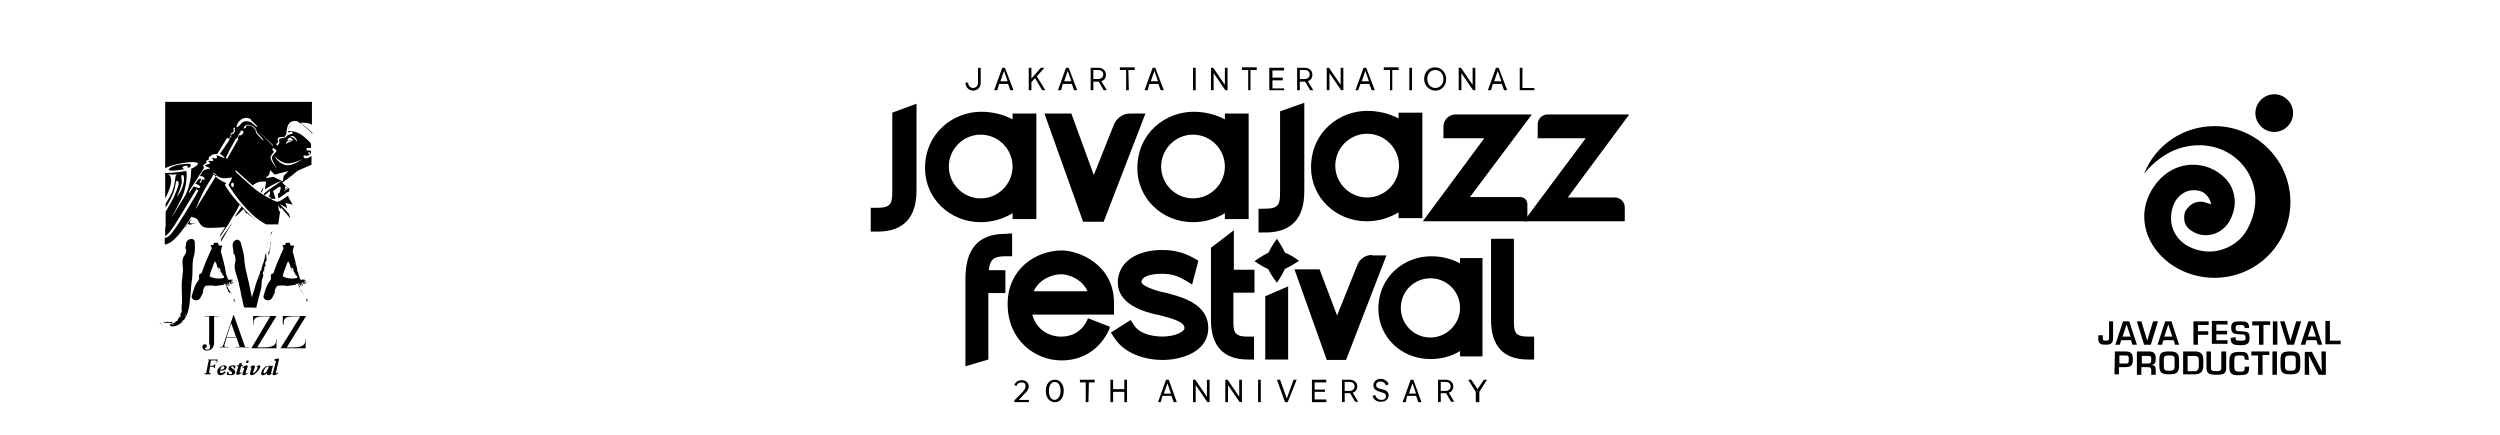 <?xml version="1.0" encoding="utf-8"?>
<!-- Generator: Adobe Illustrator 24.3.0, SVG Export Plug-In . SVG Version: 6.00 Build 0)  -->
<svg version="1.1" id="Layer_1" xmlns="http://www.w3.org/2000/svg" xmlns:xlink="http://www.w3.org/1999/xlink" x="0px" y="0px"
	 viewBox="0 0 557 97" style="enable-background:new 0 0 557 97;" xml:space="preserve">
<g>
	<g>
		<g>
			<g>
				<path d="M485.4,33.1c11.5-3.7,21.1,7.1,15.4,17.8c-1.3,2.5-3.6,4.2-6.4,4.9c-2.5,0.6-5.3,0.1-7.5-1.3c-1.6-1.1-2.8-2.8-3.1-4.7
					c-0.3-1.8,0.1-3.7,1-5.2c0.9-1.3,2.3-2.2,3.7-2.2c1.1-0.1,2.2,0.2,2.8,0.8c1.3,1.1,1.3,2.3,1.3,2.3l-1.3-0.4
					c-0.5-0.2-1.1-0.2-1.6-0.1c-1,0.1-1.8,0.7-2.5,1.6c-0.1,0.2-0.3,0.4-0.4,0.7c-0.2,0.6-0.2,1.3-0.1,2c0.2,0.9,0.8,1.7,1.7,2.2
					c2.4,1.6,6,1.1,8-1.7c1-1.5,1.6-3.4,1.5-5.2c-0.1-1.5-0.6-3.7-2.8-5.5c-2.2-1.9-5.1-2.7-7.9-2.3c-3,0.4-5.6,2.2-7.4,4.9
					c-6.1,9.2,2.2,20.2,13.6,20.2c9.4,0,16.9-7.6,16.9-16.9s-7.6-16.9-16.9-16.9c-7.1,0-13.2,4.3-15.7,10.6
					C479.8,36.1,482.5,34.1,485.4,33.1z"/>
			</g>
			<path d="M510.9,25.2c0,2.3-1.9,4.2-4.2,4.2c-2.3,0-4.2-1.9-4.2-4.2s1.9-4.2,4.2-4.2S510.9,22.9,510.9,25.2z"/>
		</g>
		<g>
			<path d="M470.8,71.6v3.6c0,1.3-0.5,1.6-1.6,1.6c-1,0-1.7-0.1-1.7-1.3v-0.8h1v0.4c0,0.7,0,0.8,0.7,0.8c0.6,0,0.7-0.1,0.7-0.7v-3.6
				H470.8z"/>
			<path d="M472.6,75.8l-0.3,1h-1l1.7-5.2h1.4l1.7,5.2h-1l-0.3-1H472.6z M473.8,72.3L473.8,72.3l-0.9,2.7h1.8L473.8,72.3z"/>
			<path d="M480.8,71.6l-1.6,5.2h-1.5l-1.6-5.2h1l1.3,4.3l0,0l1.3-4.3H480.8L480.8,71.6z"/>
			<path d="M482,75.8l-0.3,1h-1l1.7-5.2h1.4l1.7,5.2h-0.9l-0.3-1H482z M483.1,72.3L483.1,72.3l-0.9,2.7h1.8L483.1,72.3z"/>
			<path d="M489.7,73.8h2.3v0.8h-2.3v2.2h-1v-5.2h3.4v0.8h-2.4V73.8L489.7,73.8z"/>
			<path d="M493.8,73.7h2.4v0.8h-2.4v1.3h2.5v0.8h-3.5v-5.1h3.5v0.8h-2.5V73.7L493.8,73.7z"/>
			<path d="M498.1,75.1v0.2c0,0.6,0.2,0.6,1.2,0.6s1-0.1,1-0.7c0-0.7-0.4-0.7-1.2-0.7c-1.1-0.1-2,0-2-1.5c0-1.4,0.9-1.4,2.1-1.4
				c1,0,1.9,0,1.9,1.4v0.1h-1V73c0-0.5-0.2-0.6-0.9-0.6c-1,0-1.1,0.1-1.1,0.7s0.1,0.7,1.1,0.7c1.6,0.1,2,0.1,2,1.5s-0.7,1.6-2,1.6
				c-1.1,0-2.2,0-2.2-1.4v-0.2L498.1,75.1L498.1,75.1z"/>
			<path d="M504.3,76.8h-1v-4.3h-1.5v-0.9h4v0.8h-1.5V76.8L504.3,76.8z"/>
			<path d="M507.4,76.8h-1v-5.2h1V76.8L507.4,76.8z"/>
			<path d="M512.7,71.6l-1.6,5.2h-1.5l-1.6-5.2h1l1.3,4.3l0,0l1.3-4.3H512.7L512.7,71.6z"/>
			<path d="M513.9,75.8l-0.3,1h-1l1.7-5.2h1.4l1.7,5.2h-1l-0.3-1H513.9z M515.1,72.3L515.1,72.3l-0.9,2.7h1.8L515.1,72.3z"/>
			<path d="M519.1,75.9h2.4v0.8h-3.4v-5.2h1V75.9L519.1,75.9z"/>
			<path d="M471.2,78.3h2.2c1.3,0,1.8,0.3,1.8,1.8c0,1.4-0.5,1.7-1.8,1.7h-1.3v1.6h-1L471.2,78.3L471.2,78.3z M473.5,81
				c0.7,0,0.8-0.1,0.8-0.9s-0.1-0.9-0.8-0.9h-1.3V81H473.5L473.5,81z"/>
			<path d="M477.1,81.8v1.7h-1v-5.2h2.6c1.1,0,1.6,0.4,1.6,1.6c0,0.7-0.1,1.3-0.9,1.4l0,0c0.7,0.1,0.9,0.4,0.9,1.2v1h-1v-1
				c0-0.4-0.1-0.7-0.7-0.7H477.1L477.1,81.8z M478.4,81c0.7,0,0.9-0.1,0.9-0.9c0-0.7-0.1-0.8-0.8-0.8h-1.3V81H478.4z"/>
			<path d="M485.5,80.2v1.3c0,1.6-0.7,1.9-2.2,1.9c-1.6,0-2.2-0.3-2.2-1.9v-1.3c0-1.6,0.5-1.9,2.2-1.9
				C484.8,78.3,485.5,78.6,485.5,80.2z M482.1,80.2v1.3c0,1,0.2,1.1,1.2,1.1c0.9,0,1.2-0.1,1.2-1.1v-1.3c0-1-0.3-1-1.2-1
				C482.2,79.2,482.1,79.4,482.1,80.2z"/>
			<path d="M486.4,78.3h2.5c1.4,0,2,0.5,2,1.9v1.2c0,1-0.3,2-1.9,2h-2.6V78.3L486.4,78.3z M489,82.7c0.7,0,0.9-0.6,0.9-1.2v-1.2
				c0-0.8-0.3-1-1-1h-1.5v3.4L489,82.7L489,82.7z"/>
			<path d="M496,78.3V82c0,1.4-0.9,1.5-2.2,1.5c-1.2,0-2.2-0.1-2.2-1.5v-3.7h1V82c0,0.5,0.2,0.7,1.1,0.7s1.2-0.1,1.2-0.7v-3.7H496z"
				/>
			<path d="M500.1,80.1v-0.2c0-0.6-0.2-0.7-1.1-0.7c-1,0-1.2,0.1-1.2,1.2v1.1c0,1,0.1,1.3,1.2,1.3c0.8,0,1.1,0,1.1-0.7v-0.4h1V82
				c0,1.6-0.9,1.5-2.2,1.6c-1.8,0.1-2.2-0.5-2.2-2v-1.2c0-1.6,0.7-2,2.2-2c1.3,0,2,0,2.1,1.5v0.3L500.1,80.1L500.1,80.1z"/>
			<path d="M504.1,83.5h-1v-4.3h-1.5v-0.9h4v0.8h-1.5V83.5L504.1,83.5z"/>
			<path d="M507.3,83.5h-1v-5.2h1V83.5z"/>
			<path d="M512.5,80.2v1.3c0,1.6-0.7,1.9-2.2,1.9c-1.6,0-2.2-0.3-2.2-1.9v-1.3c0-1.6,0.5-1.9,2.2-1.9
				C511.8,78.3,512.5,78.6,512.5,80.2z M509.1,80.2v1.3c0,1,0.2,1.1,1.2,1.1c0.9,0,1.2-0.1,1.2-1.1v-1.3c0-1-0.3-1-1.2-1
				C509.3,79.2,509.1,79.4,509.1,80.2z"/>
			<path d="M517.2,78.3h1v5.2h-1.6l-2.2-4.3l0,0l0.1,4.3h-1v-5.1h1.6l2.2,4.3l0,0L517.2,78.3z"/>
		</g>
	</g>
	<g>
		<g>
			<g>
				<g>
					<g>
						<path d="M36.2,72.5l0.2,0.1c-0.1,0-0.1-0.1-0.1-0.1C36.3,72.5,36.2,72.5,36.2,72.5z"/>
						<polygon points="36.7,72.7 36.7,72.7 36.8,72.7 						"/>
						<path d="M37.1,72.8c-0.1-0.1-0.1-0.1-0.2-0.1C37,72.8,37.1,72.8,37.1,72.8z"/>
						<path d="M36.8,72.6C36.8,72.7,36.8,72.7,36.8,72.6L36.8,72.6l0.2,0.1L36.8,72.6z"/>
						<path d="M36.8,72.6L36.8,72.6L36.8,72.6z"/>
						<path d="M37.1,71.9C37.2,71.9,37.1,72.1,37.1,71.9c0.3,0.1,0.5,0,0.6,0c0.1-0.1,0.1,0.2,0.3,0.1c0.2,0,0.7-0.3,0.4-0.3
							c-0.4,0-0.7,0.1-1,0c-0.3,0-0.7,0.1-1,0c-0.1,0-0.1-0.1-0.2-0.1c0.1,0.1,0.1,0.1,0.3,0.2C36.6,72,36.8,71.9,37.1,71.9z"/>
						<path d="M35.5,71.9C35.6,71.9,35.6,72,35.5,71.9c0.2,0.2,0.4,0.3,0.6,0.4v-0.1c-0.1-0.1-0.1,0-0.1,0.1
							C35.9,72.1,35.7,71.9,35.5,71.9C35.6,71.7,35.5,71.8,35.5,71.9z"/>
						<path d="M38.1,72.7c0.6,0.1,1.2-0.1,1.6-0.3c0-0.1,0-0.1,0.1-0.1s0.1,0,0.1,0l0.2-0.1l0.1-0.1l0,0c0-0.1,0-0.1-0.1-0.1H40h0.1
							c0,0,0.1,0,0.1-0.1s0.1-0.1,0.1-0.1c-0.1,0.1-0.1,0.1-0.1,0.1L40.1,72v0.1c0.1-0.1,0.3-0.2,0.4-0.4l0.1-0.1
							c0.1-0.1,0.1-0.2,0.2-0.2l0.1-0.1l0,0H41l0.2-0.4c0-0.1,0-0.2,0-0.3c0,0,0.1,0,0.1-0.1c-0.1-0.1-0.1-0.1-0.1-0.1
							c-0.1,0.1-0.2,0.1-0.2,0.1c-0.1,0.1,0.1,0.3-0.1,0.3c0.2,0,0-0.2,0.1-0.3c0.1-0.1,0.1-0.1,0.2-0.1c0-0.1,0.1-0.3,0.2-0.4
							c0.1,0.2-0.1,0.3-0.2,0.4c0,0.1,0,0.1,0.1,0.1c-0.1,0-0.1,0.1-0.1,0.1c0,0.1,0,0.2,0,0.3c0.1-0.2,0.3-0.5,0.4-0.7
							c0.7-1.7,0.7-3.4,0.9-5.2c0.1-1,0.1-1.9,0.3-2.9c0.2-1.9-0.1-3.6,0.5-5.5c0.2-0.7,0.1-2.1,0.1-2.8c-0.4-1-1.3-0.4-1.4-0.4
							c-0.8,0.6-0.4,1-0.8,2.2c0.3-0.8,0.5,0.6-0.1,1.3c-0.9,1.1-0.1,2.6-0.4,4c-0.1,0.3,0,0.7-0.1,1.1c-0.3,2.1,0.1,4.1-0.1,6
							c-0.1,0.5,0,1,0,1.4c-0.1,0.3-0.3,0.6-0.4,0.8c-0.1,0.3-0.2,0.6-0.4,0.9c0.1-0.3,0.2-0.5,0.4-0.9c0.1-0.2,0.2,0.3,0.1,0.4
							c0,0.1-0.3,0.1-0.3,0.1c-0.1,0.1-0.1,0.3-0.1,0.4S39.7,71,39.7,71c-0.1,0.1-0.1,0.5-0.2,0.5c-0.1,0-0.2,0.1-0.3,0.1
							s-0.1,0-0.1,0.1S39,71.8,39,71.8c0.1,0.1,0.1,0.1,0.1,0.2c-0.1,0-0.1-0.1-0.2-0.1c0.1,0,0.1,0.1,0.2,0.1
							C39,71.9,39,71.9,39,71.8c-0.2,0.2-0.6,0.3-1,0.4l0,0c0.2,0,0.4,0.1,0.7,0.1c-0.1-0.1-0.1-0.1,0-0.1l0.1,0.1
							c-0.2,0.1-0.4,0.1-0.6-0.1l-0.1,0.1C38,72.2,38,72.2,38,72.2h-0.1C37.8,72.6,38.1,72.7,38.1,72.7z"/>
						<path d="M40.4,72L40.4,72l0.3-0.2C40.5,71.7,40.4,71.8,40.4,72z"/>
					</g>
				</g>
				<g>
					<g>
						<path d="M59.7,54l-0.1,0.3c0-0.1,0.1-0.1,0.1-0.1C59.8,54.1,59.7,54.1,59.7,54z"/>
						<polygon points="59.5,54.6 59.5,54.7 59.5,54.7 						"/>
						<path d="M59.4,55.2c0.1-0.1,0.1-0.2,0.1-0.3C59.4,55,59.4,55,59.4,55.2z"/>
						<path d="M59.6,54.7C59.5,54.7,59.5,54.7,59.6,54.7L59.6,54.7L59.6,54.7C59.5,54.8,59.5,54.7,59.6,54.7z"/>
						<path d="M59.6,54.7L59.6,54.7L59.6,54.7z"/>
						<path d="M60.3,55.1c0,0.1-0.2,0-0.2,0.1c0,0.3,0,0.5-0.1,0.7c0,0.1-0.3,0.2-0.2,0.4c0,0.3,0.1,1,0.1,0.6
							c0.1-0.6,0.2-1,0.3-1.5c0.1-0.4,0.1-0.9,0.1-1.3c0-0.1,0.1-0.2,0.1-0.4c-0.1,0.1-0.1,0.3-0.2,0.4
							C60.2,54.4,60.3,54.7,60.3,55.1z"/>
						<path d="M60.5,51.7C60.5,51.8,60.5,51.8,60.5,51.7c-0.2,0.3-0.2,0.5-0.2,0.8l0.1-0.1c0-0.1,0-0.1-0.1-0.1
							c0.2-0.2,0.3-0.5,0.4-0.8C60.6,51.7,60.5,51.7,60.5,51.7z"/>
						<polygon points="60.7,51.5 60.7,51.7 60.7,51.7 						"/>
						<path d="M59.3,56.4c-0.2,0.7-0.4,1.4-0.6,2.1c0,0.1,0.1,0.1,0,0.1c-0.1,0.1-0.1,0.1-0.1,0.1L58.5,59v0.1l0,0
							c0,0.1,0.1,0.1,0.1,0l0.1-0.1l-0.1,0.1c-0.1,0.1-0.1,0.1-0.1,0.1s-0.1,0.2-0.1,0.3c0-0.1,0.1-0.2,0.1-0.3v-0.1V59l-0.2,0.7
							v0.1c0,0.1-0.1,0.3-0.1,0.4l-0.1,0.1l0,0L58,60.4l-0.1,0.5c0,0.1,0,0.2,0,0.4l-0.1,0.1c0.1,0.1,0.1,0.1,0.1,0.2
							c0.1-0.1,0.2-0.1,0.2-0.2c0.1-0.1-0.1-0.3,0.1-0.4c-0.2,0.1,0.1,0.3-0.1,0.4c-0.1,0.1-0.1,0.1-0.2,0.2c0,0.1-0.1,0.4-0.2,0.5
							c0-0.2,0.1-0.4,0.2-0.5c0-0.1,0-0.1-0.1-0.2c0.1,0,0.1-0.1,0.1-0.1c0-0.1,0-0.2,0-0.4l-0.4,1c-0.4,1-0.7,2.1-1,3.1L56,66.6
							l-0.3,0.8l-0.1,0.4L55.5,68l-0.1,0.1l0,0l0,0l0,0l0,0c-0.9,0,1.2,0,1,0l0,0V68c-0.2-1.3-0.4-2.5-0.7-3.7
							c-0.4-2.4-1.2-4.4-1.3-7c-0.1-1-0.6-2.6-0.8-3.4c-0.7-1-1.4-0.2-1.5-0.1c-0.6,0.9,0,1.3-0.1,3c0-1,0.7,0.6,0.4,1.7
							c-0.5,1.6,0.7,3.4,0.9,5.1c0.1,0.4,0.2,0.9,0.3,1.3c0.1,0.7,0.2,1.3,0.4,1.9l0.2,1l0.1,0.4l0.1,0.2v0.1l0,0l0,0l0,0
							c5.4,0.1,1.5,0,2.7,0.1l0,0l0,0v-0.1c0.3-1.3,0.6-2.5,1-3.9c0.2-0.7,0.2-1.4,0.2-2c0.1-0.4,0.3-0.9,0.4-1.3
							c0.1-0.6,0.2-1,0.3-1.6c-0.1,0.5-0.1,0.9-0.3,1.5c-0.1,0.4-0.2-0.4-0.1-0.6c0-0.1,0.3-0.2,0.2-0.4c0.1-0.2,0.1-0.5,0.1-0.7
							c0-0.1,0.2-0.1,0.2-0.1c0.1-0.4-0.1-0.7,0-0.9c0.1-0.1,0.1-0.3,0.2-0.4c0.1-0.1,0.1-0.1,0.1-0.3v-0.2c-0.1,0-0.1,0-0.2,0
							c0.1-0.1,0.1-0.2,0.1-0.3c-0.1,0.1-0.1,0.2-0.1,0.3c0.1,0,0.1,0,0.2,0C59.3,57.4,59.3,56.8,59.3,56.4L59.3,56.4
							c0,0.2-0.1,0.5-0.3,0.7c0.1-0.1,0.1-0.1,0.1,0.1L59,57.3c0-0.3,0-0.5,0.2-0.7C59.2,56.5,59.2,56.4,59.3,56.4
							C59.3,56.3,59.4,56.3,59.3,56.4l0.2-0.2C59.5,56,59.3,56.4,59.3,56.4z"/>
						<path d="M58.4,59.4L58.4,59.4l-0.2,0.4C58.3,59.7,58.4,59.5,58.4,59.4z"/>
					</g>
				</g>
				<path d="M68.3,62.1L68.3,62.1L68.3,62.1C68.3,62.2,68.3,62.2,68.3,62.1z M69,62.4c-0.1-0.1-0.1-0.1-0.2,0H69
					C69,62.5,69,62.4,69,62.4C69,62.5,69,62.5,69,62.4C69.1,62.4,69.1,62.4,69,62.4C69,62.3,69,62.4,69,62.4z M69.1,62.4L69.1,62.4
					L69.1,62.4L69.1,62.4L69.1,62.4z M68.1,62.1L68.1,62.1C68,62.2,68.1,62.2,68.1,62.1z M68.2,62.1L68.2,62.1L68.2,62.1
					C68.2,62.2,68.1,62.1,68.2,62.1z M68.4,62.8C68.5,62.8,68.5,62.8,68.4,62.8L68.4,62.8c-0.1-0.1-0.2,0.1-0.3,0.2
					c0,0,0-0.2-0.1-0.1S67.9,63,67.8,63c0,0.1-0.1-0.2-0.1-0.1s-0.2,0.4-0.1,0.4c0.1-0.1,0.3-0.1,0.4-0.1
					C68.2,63,68.3,62.9,68.4,62.8z M68.2,62.1L68.2,62.1L68.2,62.1L68.2,62.1z M68.2,62.1L68.2,62.1L68.2,62.1L68.2,62.1z
					 M68.3,66.5L68.3,66.5C68.3,66.7,68.3,66.7,68.3,66.5c-0.1,0.4,0,0.6,0.1,0.8c0.1-0.1,0.1-0.1,0.1-0.1c-0.1-0.1-0.1-0.1-0.1-0.1
					C68.6,66.9,68.5,66.7,68.3,66.5z M67.9,64.7L67.9,64.7L67.9,64.7L67.9,64.7z M67.8,64.5c0-0.1-0.1-0.1-0.1-0.2
					C67.8,64.4,67.8,64.5,67.8,64.5z M68,65.2C68,65.3,68.1,65.3,68,65.2V65C68,65.1,68,65.1,68,65.2z M67.1,64.8
					C67,64.7,67.2,64.7,67.1,64.8c0-0.3-0.2-0.5-0.3-0.6s0.1-0.3,0-0.4s-0.1-0.1-0.2-0.3c0.1,0,0.1-0.1,0.2-0.1
					c0.1,0.1,0.1,0.3,0.3,0.4l0,0C67,63.7,67,63.4,67,63.2c0-0.1,0.1-0.1,0.1-0.1c0.1,0.1,0.1,0.3,0.1,0.4l0.1,0.1
					c0,0.1-0.1,0.1-0.1,0.1l0.1,0.1c0.1-0.1,0.1-0.5,0.1-0.5c-0.1-0.1-0.1-0.3-0.1-0.4c0,0,0,0,0.1,0l0.1,0.1h0.1l0.1-0.1
					c0.1-0.1,0.3-0.2,0.4-0.4l0,0c-0.1,0-0.1,0-0.2-0.1c0.1,0.1,0.1,0.1,0,0.1l-0.1-0.1c0.1-0.1,0.1-0.1,0.2,0.1c0,0,0-0.1,0.1-0.1
					v0.1H68c-0.1-0.1-0.1-0.2-0.1-0.2c-0.2,0-0.4,0-0.6,0c0,0.1,0,0.1-0.1,0.1c0-0.1,0-0.1-0.1-0.1H67l0,0l0,0v0.1v-0.1l0,0l0,0l0,0
					l0,0l0,0l0,0h-0.1c-0.1-0.2-0.1-0.4-0.2-0.7c-0.1,0-0.1-0.1-0.1-0.1c0-0.1,0-0.1,0-0.1l-0.1-0.2l-0.1-0.1l0,0
					c-0.1-0.1-0.1,0-0.1,0l-0.1,0.1c0,0,0-0.1,0.1-0.1c0-0.1,0-0.1,0-0.1l-0.1-0.1c0,0,0,0.1,0.1,0.1l0,0l0.1,0.1l0.1,0.1l-0.1-0.6
					l-0.1-0.1c-0.1-0.1-0.1-0.2-0.1-0.4V60l0,0v-0.1l-0.1-0.4l-0.2-0.8c-0.2-1-0.5-1.8-0.7-2.7v-0.1c0.1-0.1,0.1-0.2,0.1-0.4
					l0.1-0.4l0.1-0.2v-0.2l0,0l0,0c-0.2,0-0.4,0-0.7,0l-0.1-0.1l-0.1-0.4v-0.1l0,0l0,0l0,0c-0.1,0-1.6,0-0.9,0l0,0l0,0v0.1l-0.1,0.1
					l-0.1,0.3c-2.1,0,0.3,0-0.6,0l0,0l0,0l0,0l0.3,0.7c-0.4,0.8-0.7,1.6-1.1,2.5c-0.5,1-0.8,2.1-1.2,3.1c-0.1,0-0.2,0.1-0.4,0.1
					c-0.2,0.3-0.2,0.8-0.1,1.1c-0.2,0.4-0.4,0.7-0.7,1.1c-0.4,0.7-0.8,2.1-1,2.8c0,1,1.1,0.9,1.2,0.9c1-0.3,0.7-0.9,1.5-1.9
					c-0.4,0.6-0.2-0.9,0.5-1.4c0.4,0.2,0.7-0.1,1.1,0c0.1,0.1,0.2,0,0.4,0c0.7,0.3,1.4-0.1,2.2-0.1c0.2,0,0.4-0.2,0.5-0.3
					s0.2,0.1,0.3,0.1c0.1,0.4,0.3,0.7,0.5,1.1c0.2,0.3,0.4,0.6,0.6,1c0.1,0.1,0.1,0.2,0.1,0.3c0-0.1,0-0.3-0.1-0.4
					C67.5,65.3,67.2,65.1,67.1,64.8z M65.7,58.6c0.1,0.1,0.1,0.3,0.1,0.4C65.7,58.9,65.6,58.8,65.7,58.6z M64.3,62
					c-0.4-0.1-0.7-0.1-1-0.3c-0.1-0.1-0.2-0.1-0.3-0.1c0.1-0.6,0.3-1.3,0.6-1.9c0.1-0.3,0.2-0.7,0.4-1.1c0.1-0.1,0.1-0.3,0.2-0.4
					c0.1,0.1,0.2,0.4,0.3,0.5c0.1,0.4,0.2,0.7,0.3,1c0.1,0.4,0.4,0.8,0.6,1.2c-0.2-0.4-0.4-0.7-0.5-1.2c-0.1-0.3,0.4,0.1,0.5,0.3
					c0.1,0.1-0.1,0.3,0,0.4c0.1,0.2,0.2,0.4,0.4,0.5c0.1,0.1-0.1,0.1-0.1,0.1c0.1,0.3,0.5,0.4,0.5,0.6c0,0.1,0,0.2,0,0.3
					C65.5,62.1,65,62.1,64.3,62z M66.1,62.3C66.1,62.3,66.1,62.2,66.1,62.3L66.1,62.3C66.2,62.4,66.2,62.4,66.1,62.3
					C66.1,62.4,66.1,62.3,66.1,62.3z M66.4,63.3c0.1-0.1,0.1-0.2,0.1-0.2c0-0.1,0.1,0.2,0.1,0.1h0.1c0,0.1,0.1,0.1,0.1,0.1
					c-0.1,0-0.1,0.1-0.2,0.1S66.4,63.4,66.4,63.3z M68.6,67.5L68.6,67.5L68.6,67.5L68.6,67.5L68.6,67.5z M67.8,64.7
					C67.8,64.6,67.9,64.6,67.8,64.7L67.8,64.7C67.9,64.6,67.8,64.7,67.8,64.7z M67.9,64.7L67.9,64.7L67.9,64.7L67.9,64.7z
					 M67.8,64.7C67.8,64.8,67.7,64.8,67.8,64.7L67.8,64.7z"/>
				<path d="M52.1,62.1L52.1,62.1C52,62.1,52,62.1,52.1,62.1C52.1,62.2,52.1,62.2,52.1,62.1z M52.7,62.4c-0.1-0.1-0.1-0.1-0.2,0
					l0.1,0.1c0.1,0,0.1-0.1,0-0.1C52.7,62.5,52.7,62.5,52.7,62.4L52.7,62.4C52.7,62.3,52.7,62.4,52.7,62.4z M52.8,62.4L52.8,62.4
					L52.8,62.4L52.8,62.4L52.8,62.4z M51.8,62.1L51.8,62.1C51.8,62.2,51.8,62.2,51.8,62.1z M51.9,62.1L51.9,62.1L51.9,62.1
					C51.9,62.2,51.8,62.1,51.9,62.1z M52.1,62.8C52.2,62.8,52.2,62.8,52.1,62.8L52.1,62.8c-0.1-0.1-0.2,0.1-0.3,0.2
					c0,0,0-0.2-0.1-0.1S51.6,63,51.5,63c0,0.1-0.1-0.2-0.1-0.1c-0.1,0.1-0.2,0.4-0.1,0.4c0.1-0.1,0.3-0.1,0.4-0.1
					C51.9,63,52,62.9,52.1,62.8z M51.9,62.1L51.9,62.1L51.9,62.1L51.9,62.1z M51.9,62.1L51.9,62.1L51.9,62.1L51.9,62.1z M52.1,66.5
					L52.1,66.5C52.1,66.7,52.1,66.7,52.1,66.5c-0.1,0.4,0,0.6,0.1,0.8c0.1-0.1,0.1-0.1,0.1-0.1c-0.1-0.1-0.1-0.1-0.1-0.1
					C52.4,66.9,52.2,66.7,52.1,66.5z M51.6,64.7L51.6,64.7L51.6,64.7L51.6,64.7z M51.5,64.5c0-0.1-0.1-0.1-0.1-0.2
					C51.5,64.4,51.5,64.5,51.5,64.5z M51.8,65.2C51.8,65.3,51.9,65.3,51.8,65.2V65C51.8,65.1,51.8,65.1,51.8,65.2z M50.8,64.8
					C50.7,64.7,50.9,64.7,50.8,64.8c0-0.3-0.2-0.5-0.3-0.6s0.1-0.3,0-0.4s-0.1-0.1-0.2-0.3c0.1,0,0.1-0.1,0.2-0.1
					c0.1,0.1,0.1,0.3,0.3,0.4l0,0c-0.1-0.1-0.1-0.4-0.1-0.6c0-0.1,0.1-0.1,0.1-0.1c0.1,0.1,0.1,0.3,0.1,0.4l0.1,0.1
					c0,0.1-0.1,0.1-0.1,0.1l0.1,0.1c0.1-0.1,0.1-0.5,0.1-0.5C51,63.2,51,63,51,62.9c0,0,0,0,0.1,0l0.1,0.1h0.1l0.1-0.1
					c0.1-0.1,0.3-0.2,0.4-0.4l0,0c-0.1,0-0.1,0-0.2-0.1c0.1,0.1,0.1,0.1,0,0.1l-0.1-0.1c0.1-0.1,0.1-0.1,0.2,0.1c0,0,0-0.1,0.1-0.1
					v0.1h0.1c-0.1-0.1-0.1-0.2-0.1-0.2c-0.2,0-0.4,0-0.6,0c0,0.1,0,0.1-0.1,0.1c0-0.1,0-0.1-0.1-0.1h-0.1l0,0l0,0v0.1v-0.1l0,0l0,0
					l0,0l0,0l0,0l0,0h-0.1c-0.1-0.2-0.1-0.4-0.2-0.7c-0.1,0-0.1-0.1-0.1-0.1v-0.1l-0.1-0.2l-0.1-0.1l0,0c-0.1-0.1-0.1,0-0.1,0
					l-0.1,0.1c0,0,0-0.1,0.1-0.1c0-0.1,0-0.1,0-0.1l-0.1-0.1c0,0,0,0.1,0.1,0.1l0,0l0.1,0.1l0.1,0.1l-0.1-0.6v-0.1
					c-0.1-0.1-0.1-0.2-0.1-0.4V60l0,0v-0.1l-0.1-0.4l-0.2-0.8c-0.2-1-0.5-1.8-0.7-2.7v-0.1c0.1-0.1,0.1-0.2,0.1-0.4l0.1-0.4l0.1-0.2
					v-0.2l0,0l0,0c-0.2,0-0.4,0-0.7,0l-0.1-0.1l-0.1-0.4v-0.1l0,0l0,0l0,0c-0.1,0-1.6,0-0.9,0l0,0l0,0v0.1l-0.1,0.1l-0.1,0.3
					c-2.1,0,0.3,0-0.6,0l0,0l0,0l0,0l0.3,0.7c-0.4,0.8-0.7,1.6-1.1,2.5c-0.5,1-0.8,2.1-1.2,3.1c-0.1,0-0.2,0.1-0.4,0.1
					c-0.2,0.3-0.2,0.8-0.1,1.1c-0.2,0.4-0.4,0.7-0.7,1.1c-0.4,0.7-0.8,2.1-1,2.8c0,1,1.1,0.9,1.2,0.9c1-0.3,0.7-0.9,1.5-1.9
					c-0.4,0.6-0.2-0.9,0.5-1.4c0.4,0.2,0.7-0.1,1.1,0c0.1,0.1,0.2,0,0.4,0c0.7,0.3,1.4-0.1,2.2-0.1c0.2,0,0.4-0.2,0.5-0.3
					s0.2,0.1,0.3,0.1c0.1,0.4,0.3,0.7,0.5,1.1c0.2,0.3,0.4,0.6,0.6,1c0.1,0.1,0.1,0.2,0.1,0.3c0-0.1,0-0.3-0.1-0.4
					C51.2,65.3,50.9,65.1,50.8,64.8z M49.4,58.6c0.1,0.1,0.1,0.3,0.1,0.4C49.4,58.9,49.4,58.8,49.4,58.6z M48,62
					c-0.4-0.1-0.7-0.1-1-0.3c-0.1-0.1-0.2-0.1-0.3-0.1c0.1-0.6,0.3-1.3,0.6-1.9c0.1-0.3,0.2-0.7,0.4-1.1c0.1-0.1,0.1-0.3,0.2-0.4
					c0.1,0.1,0.2,0.4,0.3,0.5c0.1,0.4,0.2,0.7,0.3,1c0.1,0.4,0.4,0.8,0.6,1.2c-0.2-0.4-0.4-0.7-0.5-1.2c-0.1-0.3,0.4,0.1,0.5,0.3
					c0.1,0.1-0.1,0.3,0,0.4c0.1,0.2,0.2,0.4,0.4,0.5c0.1,0.1-0.1,0.1-0.1,0.1c0.1,0.3,0.5,0.4,0.5,0.6c0,0.1,0,0.2,0,0.3
					C49.2,62.1,48.7,62.1,48,62z M49.8,62.3C49.8,62.3,49.8,62.2,49.8,62.3L49.8,62.3C49.9,62.4,49.9,62.4,49.8,62.3
					C49.8,62.4,49.8,62.3,49.8,62.3z M50.1,63.3c0.1-0.1,0.1-0.2,0.1-0.2c0-0.1,0.1,0.2,0.1,0.1h0.1c0,0.1,0.1,0.1,0.1,0.1
					c-0.1,0-0.1,0.1-0.2,0.1C50.2,63.4,50.1,63.4,50.1,63.3z M52.3,67.5L52.3,67.5L52.3,67.5L52.3,67.5L52.3,67.5z M51.5,64.7
					C51.5,64.6,51.6,64.6,51.5,64.7L51.5,64.7L51.5,64.7z M51.6,64.7L51.6,64.7L51.6,64.7L51.6,64.7z M51.5,64.7
					C51.5,64.8,51.4,64.8,51.5,64.7L51.5,64.7z"/>
				<g>
					<path d="M46.6,70.5h-1v-0.1h3.1v0.1h-1v5.8c0,1.1-0.6,1.8-1.6,1.8c-0.7,0-1-0.4-1-0.8s0.2-0.6,0.5-0.6c0.2,0,0.5,0.1,0.5,0.4
						c0,0.4-0.5,0.4-0.5,0.5s0.2,0.3,0.5,0.3c0.4,0,0.7-0.1,0.7-0.6s-0.2-0.6-0.2-0.7V70.5L46.6,70.5z"/>
					<path d="M52.7,75.2h-2.2l-0.4,1.3C50,76.7,50,76.9,50,77.1s0.1,0.2,0.4,0.2h0.5v0.1h-2v-0.1h0.3c0.3,0,0.4,0,0.6-0.6l2.2-6.5
						h0.1l2.5,7.1h0.8v0.1h-2.9v-0.1h0.9L52.7,75.2z M51.5,72L51.5,72l-1,3.1h2.1L51.5,72z"/>
					<path d="M60.2,70.5h-1.6c-2.1,0-2.1,0.8-2.1,1.8h-0.1v-1.9h5.2l-4.3,7h1.2c1.3,0,3-0.1,3-1.4v-0.4h0.1v2H56L60.2,70.5z"/>
					<path d="M66.9,70.5h-1.6c-2.1,0-2.1,0.8-2.1,1.8H63v-1.9h5.2l-4.3,7H65c1.3,0,3-0.1,3-1.4v-0.4h0.1v2h-5.6L66.9,70.5z"/>
				</g>
			</g>
			<g>
				<path d="M46,80.1c0.4,0,0.7,0,1.2,0s0.8,0,1.3,0c-0.1,0.6-0.1,0.3-0.1,0.7h-0.2c0-0.1,0.1-0.1,0.1-0.2c0-0.2-0.1-0.3-0.4-0.3H47
					l-0.2,1.2c0.1,0,0.1,0,0.2,0c0.6,0,0.7-0.1,0.8-0.3H48c-0.1,0.2-0.1,0.6-0.1,0.8h-0.2c0-0.1,0-0.1,0-0.1c0-0.1-0.1-0.2-0.4-0.2
					c-0.1,0-0.3,0-0.5,0l-0.2,1.2c0,0.1,0,0.1,0,0.1c0,0.1,0.1,0.2,0.3,0.2H47l-0.1,0.2c-0.2,0-0.5,0-0.7,0s-0.5,0-0.7,0l0.1-0.2
					c0.4,0,0.4-0.1,0.4-0.4l0.4-2.1c0.1-0.1,0.1-0.3,0.1-0.4C46.5,80.2,46.4,80.1,46,80.1L46,80.1L46,80.1z"/>
				<path d="M50.3,83c-0.4,0.4-0.9,0.6-1.2,0.6c-0.5,0-0.7-0.4-0.7-0.8c0-0.6,0.7-1.4,1.5-1.4c0.4,0,0.6,0.1,0.6,0.5
					s-0.6,0.7-1.2,0.7c-0.1,0-0.2,0-0.3,0c0,0.1,0,0.1,0,0.1c0,0.4,0.2,0.4,0.4,0.4s0.4-0.1,0.7-0.4L50.3,83z M49.1,82.4
					c0.3,0,0.9-0.1,0.9-0.6c0-0.1-0.1-0.2-0.2-0.2C49.4,81.5,49.1,81.9,49.1,82.4z"/>
				<path d="M50.9,82.8c0,0.1,0,0.1,0,0.2c0,0.2,0.1,0.4,0.4,0.4c0.2,0,0.4-0.1,0.4-0.3s-0.1-0.3-0.5-0.5c-0.2-0.1-0.3-0.3-0.3-0.5
					c0-0.4,0.4-0.7,0.9-0.7c0.2,0,0.4,0,0.7,0.1c-0.1,0.1-0.1,0.4-0.1,0.6h-0.3c0-0.1,0-0.1,0-0.1c0-0.1-0.1-0.4-0.3-0.4
					c-0.1,0-0.3,0.1-0.3,0.2s0.1,0.2,0.4,0.4c0.4,0.3,0.5,0.4,0.5,0.7c0,0.4-0.3,0.7-1,0.7c-0.4,0-0.7-0.1-0.9-0.1
					c0.1-0.2,0.1-0.5,0.1-0.6L50.9,82.8L50.9,82.8z"/>
				<path d="M53.3,81c0.1,0,0.4-0.1,0.6-0.1l-0.1,0.5h0.4l-0.1,0.2h-0.4l-0.2,1c-0.1,0.1-0.1,0.3-0.1,0.4s0.1,0.1,0.1,0.1
					c0.1,0,0.1-0.1,0.3-0.2l0.1,0.1c-0.4,0.4-0.7,0.5-1,0.5c-0.1,0-0.3-0.1-0.3-0.2s0-0.2,0.1-0.3l0.4-1.4h-0.4l0.1-0.2h0.4L53.3,81
					z"/>
				<path d="M54.1,81.8c0.5-0.4,0.7-0.4,0.9-0.4c0.1,0,0.2,0.1,0.2,0.2s0,0.2-0.1,0.3l-0.3,0.9c-0.1,0.1-0.1,0.2-0.1,0.3
					s0,0.1,0.1,0.1s0.1-0.1,0.3-0.1l0.1,0.1c-0.4,0.3-0.7,0.4-0.9,0.4c-0.1,0-0.3-0.1-0.3-0.2s0-0.1,0.1-0.3l0.3-1
					c0-0.1,0-0.1,0-0.1l-0.1-0.1c-0.1,0-0.1,0.1-0.3,0.1L54.1,81.8L54.1,81.8z M55.2,80.3c0.1,0,0.2,0.1,0.2,0.2
					c0,0.2-0.1,0.4-0.4,0.4c-0.1,0-0.2-0.1-0.2-0.2C54.8,80.6,55,80.3,55.2,80.3z"/>
				<path d="M55.6,81.9c0.4-0.4,0.7-0.5,1-0.5c0.1,0,0.2,0.1,0.2,0.2c0,0.3-0.4,1.2-0.4,1.4c0,0.1,0.1,0.1,0.1,0.1
					c0.2,0,0.9-0.7,0.9-1.3c0-0.1-0.1-0.1-0.1-0.1c-0.1,0-0.1,0.1-0.1,0.1l-0.1-0.1c0.2-0.1,0.4-0.3,0.6-0.3s0.3,0.1,0.3,0.2
					c0,0.6-1.2,2-1.9,2c-0.3,0-0.4-0.1-0.4-0.4s0.3-1,0.3-1.3c0-0.1-0.1-0.1-0.1-0.1C55.8,81.8,55.8,81.9,55.6,81.9L55.6,81.9z"/>
				<path d="M60.7,83.1c-0.3,0.3-0.6,0.5-0.9,0.5c-0.2,0-0.3-0.1-0.3-0.3c0-0.1,0-0.2,0.1-0.3l0,0c-0.3,0.4-0.7,0.6-1,0.6
					s-0.4-0.1-0.4-0.4s0.1-0.7,0.6-1.2c0.3-0.4,0.7-0.5,1.3-0.5c0.2,0,0.5,0,0.7,0c-0.4,1.5-0.4,1.6-0.4,1.6c0,0.1,0,0.1,0.1,0.1
					s0.2-0.1,0.4-0.2v0.1C60.9,83.1,60.7,83.1,60.7,83.1z M58.9,83.2c0.4,0,1-1.3,1-1.6c-0.3,0-0.4,0.1-0.7,0.3
					c-0.3,0.3-0.5,0.9-0.5,1.1C58.7,83.1,58.8,83.2,58.9,83.2z"/>
				<path d="M61.2,80c0.5-0.1,0.9-0.1,1-0.1l-0.7,3c0,0.1-0.1,0.1-0.1,0.2s0.1,0.1,0.1,0.1c0.1,0,0.2-0.1,0.4-0.2l0.1,0.1
					c-0.4,0.4-0.7,0.5-1,0.5c-0.1,0-0.3-0.1-0.3-0.2s0-0.1,0.1-0.3l0.6-2.3c0.1-0.1,0.1-0.2,0.1-0.3s-0.1-0.1-0.2-0.1h-0.1L61.2,80z
					"/>
			</g>
			<path d="M41.6,38.9c0-0.8-0.2-0.8-0.2-0.8s-2.3,0.4-3.3,0.4c-0.5,0-1,0.1-1.3,0v5.7c1.2-2.2,1.4-3.6,1.3-4.3
				c-0.1-1-0.7-1.1-0.7-1.1s0.7,0.1,1.1,0.1s1-0.1,1-0.1s-0.4,0.2-0.4,0.6C39,39.8,39,41,38.5,42.3c-0.2,0.8-0.9,1.9-1.6,3.1v0.9
				c0.9-1.5,1.2-2,1.7-3.3c0.7-1.8,0.4-2.5,0.8-2.7c0.4-0.1,0.4,0.4,0.4,0.8c-0.1,0.4-0.8,2.5-1.7,4c-0.4,0.7-0.8,1.4-1.2,2.1v3.7
				c0.2-0.4,3-5.4,3.8-7.3C41.5,41.6,41.6,39.7,41.6,38.9z M39.4,43.9c0,0,1.1-2.5,1.1-3.4s-0.3-1.3,0.1-1.5c0.3-0.1,0.4,0.4,0.4,1
				c0,0.5-0.2,1.6-0.7,2.5C40,43.1,39.4,43.9,39.4,43.9z M42.5,36.7c-0.1-0.4-1.8-0.1-2.6,0s-2.4,0.7-2.3,1.1s2.2,0.1,2.2,0.1
				c0.8-0.1,1.3-0.2,1.3-0.2s-1-0.4,0-0.7s0.7,0.4,0.7,0.4S42.6,37.4,42.5,36.7z M59,49.8L59,49.8C59,49.8,58.9,49.8,59,49.8
				L59,49.8z M49.3,53.2l-0.1,0.7l2.5-4.2c-0.3,0.3-0.5,0.6-0.7,1C50.3,51.7,49.6,52.6,49.3,53.2z M58.2,43c0,0,0.1-0.2,0.3-0.5
				c0.1-0.3,0.2-0.8,0.2-0.8s-0.3,0.4-0.4,0.7C58.1,42.5,58.2,43,58.2,43z M68.8,27.5c0.2,0.1,0.4,0.1,0.7,0.3v-5.1H36.8v14.8
				c0.5-0.3,1.5-0.7,3-1c2.8-0.6,4.2-0.4,4.3-0.1c0.1,0.5-1.5,1.2-1.5,1.2s0,0.9-0.1,1.8S42,42.4,41,44c-0.9,1.5-3.9,6.3-4.2,6.7
				v1.9c0.4-0.2,1.1-0.9,2.2-2.6c1.8-2.9,4.8-7.9,4.8-7.9l0.4,0.4c0,0-5.4,9.5-6.7,10.2c-0.4,0.2-0.6,0.3-0.8,0.3v1.5
				c0.1,0,0.2-0.1,0.4-0.1c2.6-0.7,5.9-6.8,5.9-6.8s-0.9,1.8-1.5,2.8c-0.1,0.1-0.1,0.2-0.2,0.3h0.1l0.4-0.7c0,0,0.1-0.1,0.1-0.4
				c-0.1,0.1-0.1,0.3,0.2,0.4c0.4,0.2,1.7-0.4,1.7-0.4s-0.7,0.2-0.8,0.2s-0.6,0.1-0.7-0.3c-0.1-0.4,0.7-0.7,0.7-0.7
				s-0.7,0.2-0.8,0.5c0,0,0,0.1-0.1,0.1c0.2-0.4,0.5-1,0.5-1c0.1-0.1,1,0.1,1.3,0.4c0.1,0.1,0.2,0.2,0.5,0.8s0.8,1,1.4,1.1
				c0.6,0.2,4.4-0.1,4.4-0.1s-0.5,0.7-1,1.5c-0.1,0.1-0.1,0.1-0.1,0.2L49,53c0.1-0.4,0.5-1,1-1.7c1.4-2,1.6-2.7,1.9-3.1
				c0.3-0.4,0.5-0.8,0.8-1.3l0.7-1.3l0.4,0.5l-1.5,2.2l0.6-0.4l1.3-1.3l0.6,0.7l-0.1,0.1l0.3,0.2l0.1-0.1l0.3,0.3l2.1,1.5
				c-0.7-0.5-1.6-1.2-2.5-2.1c-3.7-3.7-4.9-6-4.9-6l0.3-0.4c0,0-1.1-0.5-1.7-0.9c-0.6-0.4-1.3-1.4-1.4-1.6c0.1,0.1,1.1,1.1,1.9,1.3
				c0.9,0.3,2.5-0.1,2.5-0.1s-0.1,0.5-0.4,1c-0.3,0.4-0.4,0.7-0.4,0.7s1,1.6,1.9,2.8c1,1.3,2.9,3.5,4.6,4.8c0.6,0.4,1.3,0.9,1.9,1.2
				H62l0.4-2.8c-0.2-0.2-0.3-0.3-0.3-0.4C62,46.3,62,45.7,62,45.7s0.2,0.4,0.5,0.9l0.1-0.4l2.1,2.5l-0.3-1c-0.2-0.3-0.5-0.6-0.8-0.9
				c-0.7-0.7-1.3-1.4-1.3-1.4s0.9,0.5,1.7,1l-0.4-1.2l1.6,0.4l-1-1.8l0.1-0.3c-0.7,0.5-1.8,1.3-2,1.3c-0.3,0.1-0.4,0.2-0.8,0.1
				c-0.4-0.1-3.5-1.7-5.1-3.1s-3.9-3.5-3.9-3.5v-0.4l3.8,3.4c0,0,0.8-0.7,1.6-0.8s1.4,0,1.4,0L59,42.2c0,0,1.3-0.8,1.9-1.1
				c0.7-0.4,1.9-0.8,1.9-0.8s-2,1.3-2.7,1.8c-0.6,0.5-1.4,1.1-1.4,1.1l0.3,0.3l1.1-1l0.1,0.7l-0.4,0.7l0.4-0.1l0.1,0.5h1.1
				c0,0-0.3-1-0.4-1.3c-0.1-0.3-0.2-0.4-0.2-0.4l1.4-1l0.4,0.2l-0.3,1.1l-0.4,0.3l0.1,1c0,0,1.2-0.7,1.7-1.2
				c0.2-0.1,0.5-0.3,0.7-0.3l0.1-0.7l-0.2-0.1c-0.1,0.1-0.3,0.2-0.4,0.3c-0.2,0.2-0.3,0.1-0.4,0.3c-0.1,0.1-0.3,0.1-0.1-0.1
				c0,0,0.4-0.4,0.7-0.6c0,0,0,0,0.1,0l-0.1-0.1c-0.2,0.1-0.5,0.4-0.5,0.4c-0.1,0.1-0.1-0.1-0.1-0.1s-0.1-0.3,0.2-0.5l-0.8-0.8
				l2-1.5l1.5-1.2l3-1.3v-2c0,0,0,0-0.1,0.1c-0.4,0.3-1.1,0.7-1.5,0.4c-0.3-0.2-0.1-0.5-0.1-0.6c0.1-0.1,0.4,0.3,1,0
				c0.3-0.1,0.5-0.4,0.6-0.5v-0.4c0,0,0,0-0.1-0.1c-0.3-0.1-0.7,0-0.9-0.2c-0.1-0.2-0.1-0.2,0.1-0.4c0,0,0.4-0.1,0.9,0v-1
				c-0.3-0.4-0.7-0.8-1.3-1.3c-1.9-1.8-3.8-1.5-3.8-1.5s0.1-0.5,0.4-1.1c0.1-0.3,0.4-0.6,0.6-0.7c-0.1,0.1-0.4,0.1-0.7,0.8
				c-0.3,0.5-0.4,1.6-0.1,1.3c0.3-0.2,0.6-0.2,0.7-0.1c0.3,0.2,0,0.4-0.3,0.5s-0.6,0.1-0.9,0.4c-0.3,0.3-0.3,0.4-0.7,0.4
				c-0.4,0.1-0.9,0.1-1,0.4s0.1,0.7,0.1,0.7c-0.1,0.1-0.5,0.7-0.5,0.7l-0.3-0.4l0.5-0.4c0,0-0.2-0.6-0.1-0.9
				c0.1-0.3,1.5-0.3,1.5-0.3l0.4-0.6c0,0,0-0.7,0.1-1c0.1-0.4,0.1-1,0.7-1.6c0.6-0.5,1.6-0.3,1.6-0.3s1.7,1,3.4,2.8v-0.2
				c-1.3-1.3-2.7-2.2-2.7-2.2S67.7,27.2,68.8,27.5z M68.7,33.9c0,0,0.4,0,0.4,0.2c0,0.1-0.1,0.3-0.3,0.2
				C68.7,34.2,68.7,34,68.7,33.9C68.7,34,68.6,33.9,68.7,33.9z M53.4,26.9c0.5-0.5,1-0.7,1.8-0.6c0.7,0.1,0.8,0.5,0.8,0.5l1.3,1.3
				l-0.1,0.2c0,0-0.3-0.2-0.7-0.6s-1-0.7-1.6-0.7s-1,0.3-1.3,0.7c-0.3,0.4-0.7,0.6-0.7,0.6c-0.1,0.1-0.1,0.1-0.2-0.1
				C52.7,28,52.9,27.4,53.4,26.9z M47.8,38.5c0,0,0.2,0.2,0.3,0.3s0.1,0.3,0.1,0.3l-4.6,7.5c0,0,1.1-3,2.4-5.1
				C47.2,39.5,47.8,38.5,47.8,38.5z M49.7,34.8c0.3,0.1,0.4,0.4,0.2,0.4c-0.1,0-1.3-0.6-1.6-0.6s0.2,0.2,0,0.6c-0.2,0.3-0.8-0.1-1,0
				s0.4,0.4,0.2,0.6s-0.7-0.1-1,0.1c-0.4,0.3,0.4,0.1,0.3,0.4s-0.6,0.3-0.9,0.4c-0.3,0.1-0.2,0.3,0,0.4s1,0.3,0.9,0.4
				s-0.4,0.1-0.7,0.2s-0.7,0.2-0.9,0.4s-0.4,0.7-0.6,1c-0.1,0.2,0.2,0.1,0.5,0.2s0.7,0.5,0.4,0.7c-0.2,0.2-0.4-0.1-0.4-0.1
				s-0.2,0.4-0.4,0.8c-0.2,0.3-0.2-0.1-0.2-0.1s0.3-0.5,0.3-0.7c-0.1-0.2-0.4-0.1-0.7,0.2c-0.2,0.3-0.6,0.8-0.6,0.8s1,0.3,1.1,0.7
				c0.1,0.3-0.4,0.3-0.4,0.3s-0.2-0.1-0.5-0.2c-0.2-0.1-0.6-0.1-0.6-0.1l-1,1.5l0.1-0.6l3.3-5.2c0,0-0.1-0.1-0.2-0.2s0-0.3,0.1-0.4
				s0.6-0.4,0.6-0.4s-0.1-0.4,0-0.5s0.6-0.3,0.6-0.3s-0.2-0.2-0.1-0.4c0.1-0.1,0.4-0.5,1-0.7c0.5-0.1,0.9-0.1,0.9-0.1l2.2-3.6
				l0.4,0.2l0.4-0.6c0,0-0.1-0.4,0.1-0.6c0.1-0.2,0.4-0.2,0.4-0.2l0.2-0.3c0,0-0.1-0.3-0.1-0.5s0.3-0.3,0.3-0.3s0.1,0.2,0,0.4
				c-0.1,0.1,0.1,0.4,0.1,0.4L52,29.8c0,0-0.1-0.1-0.4,0.1c-0.3,0.3,0,0.4,0,0.4l-0.2,0.3l-0.3,0.3v0.3L49,34.3
				C49.1,34.3,49.4,34.6,49.7,34.8z M51.8,41.7c-0.1,0-0.3-0.2-0.3-0.5s0.1-0.5,0.3-0.5s0.3,0.2,0.3,0.5S52,41.7,51.8,41.7z
				 M54,29.9c-0.3,0.4-0.7,0.2-0.7,0.2L53,30.7l0.1,0.3l-2.5,4.4l-0.3-0.3l0.6-1.1l0.1-0.3l1.6-2.9h0.2l0.3-0.6v-0.1l0.7-1.1
				l0.4,0.3C54.2,29.2,54.4,29.5,54,29.9z M58.7,31.3c-0.1,0-0.3-0.2-0.3-0.2L57,29.6c0,0,0-0.1,0-0.4c-0.1-0.3-0.4-0.8-1-1.1
				c-0.6-0.3-1.1-0.1-1.1-0.1s0,0.1-0.1,0.4c-0.1,0.2-0.4,0.2-0.4,0.2c-0.2,0.1-0.1-0.1-0.1-0.1s0.3-0.7,0.8-0.7
				c0.4-0.1,1.2,0.2,1.7,0.7c0.5,0.6,0.4,1,0.4,1s1.3,1.3,1.3,1.4C58.7,31.2,58.7,31.3,58.7,31.3z M57.6,29.2v-0.7V29.2l3.3,3.2
				l-0.1,0.1L57.6,29.2z M63.2,39.2L63,40.4l-2.1-1l-1.7,0.3c0-0.1,0.6-0.6,0.7-0.7s0.3-1.1,0.3-1.1l1,1l3.1-0.8L63.2,39.2z
				 M65.2,30.3c0.4,0,0.9,0.7,1,1.1s-0.6-0.7-1-0.8c-0.4-0.1-0.4-0.1-0.5-0.1C64.7,30.4,64.9,30.3,65.2,30.3z M64.4,30.7
				c0,0,0.3-0.1,0.5,0.1c0.2,0.1,0.5,0.5,0.5,0.5s-0.5-0.1-0.8-0.1s-0.6,0-0.6,0L64.4,30.7z M64.3,31.3c0.4-0.1,0.9,0.1,0.9,0.1
				s-0.4,0.1-0.7,0.2c-0.4,0.2-0.9,0.5-0.9,0.5S63.9,31.4,64.3,31.3z M64.3,36.4c1.6-0.1,3.1-1,3.1-1s-2.4,1.9-4,1.3
				c-1.6-0.5-2.2-1.9-2.2-1.9S62.7,36.5,64.3,36.4z M61.6,33.6c0,0.2-0.3,0.4-0.7,0.9c-0.4,0.4-0.4,0.7-0.1,1.4c0.3,0.7,1,1.8,1,1.8
				s-1.8-2.1-1.5-2.8S61,34,61,33.8l-0.4-0.6l0.3-0.2C61,33,61.6,33.4,61.6,33.6z"/>
		</g>
	</g>
</g>
<g>
	<g>
		<g>
			<g>
				<path d="M272.9,25.3v1.3c-2-1.1-4.5-1.7-7-1.7c-6.2,0-12.5,4.7-12.5,12.6c0,6.7,5.5,12,12.4,12c2.5,0,5-0.7,7.1-2v1.3h5.3V25.3
					H272.9z M265.8,44.2c-3.9,0-7.1-3.2-7.1-7.1s3.2-7.1,7.1-7.1s7.1,3.2,7.1,7.1S269.7,44.2,265.8,44.2z"/>
			</g>
		</g>
		<g>
			<g>
				<path d="M311.6,25.1v1.3c-2-1.1-4.5-1.7-7-1.7c-6.2,0-12.5,4.7-12.5,12.6c0,6.7,5.5,12,12.4,12c2.5,0,5-0.7,7.1-2v1.3h5.3V25.1
					H311.6z M304.6,44c-3.9,0-7.1-3.2-7.1-7.1s3.2-7.1,7.1-7.1s7.1,3.2,7.1,7.1S308.5,44,304.6,44z"/>
			</g>
		</g>
		<g>
			<g>
				<path d="M198.8,25.1v17.3c0,2.7-0.1,3.9-3.3,3.9H194v5.3h1.5c5.8,0,8.7-3.1,8.7-9.2V23.1L198.8,25.1z"/>
			</g>
		</g>
		<g>
			<g>
				<path d="M285.2,24.8v17.8c0,2.7-0.1,3.9-3.3,3.9h-1.5v5.3h1.5c5.8,0,8.7-3.1,8.7-9.2V22.9L285.2,24.8z"/>
			</g>
		</g>
		<g>
			<g>
				<path d="M363,25.5h-18.2c-1.2,0-2.2,1-2.2,2.2v3.1h10.7l-13.8,18.5H362v-3.1c0-1.2-1-2.2-2.2-2.2h-10.5L363,25.5z"/>
			</g>
		</g>
		<g>
			<g>
				<path d="M341.3,25.5h-17c-1.5,0-2.7,1.2-2.7,2.7v2.6h9.1L317,49.3h23.3v-3.8c0-0.9-0.7-1.6-1.6-1.6h-11.2L341.3,25.5z"/>
			</g>
		</g>
		<g>
			<g>
				<path d="M248.2,27.7L243.7,39l-5-13.7h-6l8.5,23.8l0.1,0.3h4.6l9.3-24.1h-3.5C250.2,25.3,248.8,26.3,248.2,27.7z"/>
			</g>
		</g>
		<g>
			<g>
				<path d="M225.6,25.3v1.3c-2-1.1-4.5-1.7-7-1.7c-6.2,0-12.5,4.7-12.5,12.6c0,6.7,5.5,12,12.4,12c2.5,0,5-0.7,7.1-2v1.3h5.3V25.3
					H225.6z M218.5,44.2c-3.9,0-7.1-3.2-7.1-7.1s3.2-7.1,7.1-7.1c3.9,0,7.1,3.2,7.1,7.1S222.4,44.2,218.5,44.2z"/>
			</g>
		</g>
	</g>
	<g>
		<g>
			<g>
				<path d="M340.5,75c-3.1,0-3.2-1.1-3.2-3.7V53.2h-5.1v18.1c0,5.8,2.8,8.8,8.2,8.8h1.4V75H340.5z"/>
			</g>
		</g>
		<g>
			<g>
				<path d="M279.5,65.2v-5.1h-4.6v-8.8l-5.1,3.9v16.1c0,5.8,2.8,8.8,8.2,8.8h1.4V75H278c-3.1,0-3.2-1.1-3.2-3.7v-6.1
					C274.8,65.2,279.5,65.2,279.5,65.2z"/>
			</g>
		</g>
		<g>
			<g>
				<path d="M224,52.1c-6,0-8.9,3.3-8.9,10v19.5l5.1-1.5V65.3h3.8v-5.1h-3.7c0.3-2.7,1.4-3.1,3.8-3.1h1.4V52L224,52.1L224,52.1z"/>
			</g>
		</g>
		<g>
			<g>
				<polygon points="281.9,66 281.9,80.1 287,80.1 287,63.8 				"/>
			</g>
		</g>
		<g>
			<g>
				<path d="M325.3,57.5v1.2c-1.9-1.1-4.2-1.6-6.5-1.6c-5.8,0-11.7,4.4-11.7,11.7c0,6.3,5.1,11.2,11.6,11.2c2.4,0,4.7-0.6,6.6-1.8
					v1.2h5V57.5H325.3z M318.7,75.2c-3.7,0-6.6-3-6.6-6.6c0-3.7,3-6.6,6.6-6.6c3.7,0,6.6,3,6.6,6.6
					C325.3,72.2,322.3,75.2,318.7,75.2z"/>
			</g>
		</g>
		<g>
			<g>
				<path d="M259.2,65.1H259c-3.5-0.9-4.7-1.8-4.7-2.3c0.2-1.4,2.5-1.8,4.6-1.8c2.2,0,3.6,0.5,5.6,1.7l1.1,0.7l1.4-5.3
					c-2.7-1.7-5-2.4-8.1-2.4c-5.5,0-9.3,2.5-9.8,6.4c-0.7,5.8,6.1,7.4,8.6,8h0.2c3.9,1,6,1.7,6,3c0,0.6-1.1,1.2-2.1,1.5
					c-3.1,0.9-7.7,0.2-9.1-2.1l-0.8-1.2l-4.4,2.8l0.8,1.2c2.3,3.6,7,4.9,10.7,4.9c1.5,0,3-0.2,4.3-0.6c3.8-1.1,5.9-3.4,5.9-6.5
					C269.2,67.6,263.2,66.1,259.2,65.1z"/>
			</g>
		</g>
		<g>
			<g>
				<path d="M236.6,55.8c-5.9,0-12.1,4.2-12.1,11.9c0,8.2,6.2,12.6,12,12.6c8,0,10.6-6.8,10.7-7.1l0.1-0.4l-4.9-1.9l-0.2,0.5
					c-0.1,0.1-1.4,3.6-5.8,3.6c-2.6,0-5.5-1.5-6.4-4.9h11.6h1.1h0.4h2.3h2.8v-2.6C248.2,58.8,240.2,55.8,236.6,55.8z M230.3,64.9
					c1.2-2.6,4-3.8,6.2-3.8c1.4,0,4.6,1,5.8,3.8H230.3z"/>
			</g>
		</g>
		<g>
			<g>
				<path d="M305.7,56.8c-1.5,0-2.8,0.9-3.3,2.3l-4.5,11.2L294,60h-5.6l7.1,19.9l0.1,0.3h4.3l9-23.3h-3.2L305.7,56.8L305.7,56.8z"/>
			</g>
		</g>
		<g>
			<g>
				<g>
					<path d="M289.4,58.1c0,0-1.5,1.1-3.1,1.8c-0.7,1.5-1.8,3.1-1.8,3.1s-1.2-1.5-1.9-3c-1.5-0.7-3.1-1.8-3.1-1.8s1.6-1.2,3.1-1.9
						c0.7-1.5,1.9-3.1,1.9-3.1s1.1,1.6,1.8,3.1C287.9,56.9,289.4,58.1,289.4,58.1z"/>
				</g>
			</g>
		</g>
	</g>
	<g>
		<path d="M215.1,18.4h0.6c0,0.7,0.5,1.2,1.1,1.2s1.1-0.5,1.1-1.1v-3.4h0.6v3.4c0,1-0.7,1.7-1.8,1.7
			C215.8,20.1,215.1,19.4,215.1,18.4z"/>
		<path d="M222.2,20.1h-0.7l1.8-5h0.6l1.9,5h-0.7l-0.5-1.4h-2L222.2,20.1z M223.7,15.8l-0.8,2.3h1.6L223.7,15.8z"/>
		<path d="M229.8,20.1h-0.6v-5h0.6v2.4l2.1-2.4h0.8L231,17l1.9,3.1h-0.7l-1.6-2.7l-0.8,0.9L229.8,20.1L229.8,20.1z"/>
		<path d="M236.4,20.1h-0.7l1.8-5h0.6l1.9,5h-0.7l-0.5-1.4h-2L236.4,20.1z M237.9,15.8l-0.8,2.3h1.6L237.9,15.8z"/>
		<path d="M243.6,20.1H243v-5h1.7c1,0,1.7,0.6,1.7,1.6c0,0.7-0.4,1.2-1,1.4l1.2,2h-0.7l-1.1-1.9h-1.2L243.6,20.1L243.6,20.1z
			 M243.6,15.6v2h1.1c0.6,0,1.1-0.4,1.1-1s-0.4-1-1.1-1H243.6z"/>
		<path d="M251.5,20.1h-0.6v-4.5h-1.4V15h3.3v0.6h-1.4L251.5,20.1L251.5,20.1z"/>
		<path d="M255.7,20.1H255l1.8-5h0.6l1.9,5h-0.7l-0.5-1.4h-2L255.7,20.1z M257.2,15.8l-0.8,2.3h1.6L257.2,15.8z"/>
		<path d="M266.4,20.1h-0.6v-5h0.6V20.1z"/>
		<path d="M270.4,20.1h-0.6v-5h0.5l2.6,3.8v-3.8h0.6v5H273l-2.6-3.8V20.1z"/>
		<path d="M278.7,20.1h-0.6v-4.5h-1.4V15h3.3v0.6h-1.4v4.5H278.7z"/>
		<path d="M286.1,20.1h-3.3v-5h3.3v0.6h-2.6v1.6h2.3v0.6h-2.3v1.8h2.6V20.1z"/>
		<path d="M289.6,20.1H289v-5h1.7c1,0,1.7,0.6,1.7,1.6c0,0.7-0.4,1.2-1,1.4l1.2,2h-0.7l-1.1-1.9h-1.2V20.1z M289.6,15.6v2h1.1
			c0.6,0,1.1-0.4,1.1-1s-0.4-1-1.1-1H289.6z"/>
		<path d="M296.2,20.1h-0.6v-5h0.5l2.6,3.8v-3.8h0.6v5h-0.5l-2.6-3.8V20.1z"/>
		<path d="M302.6,20.1H302l1.8-5h0.6l1.9,5h-0.7l-0.5-1.4h-2L302.6,20.1z M304.2,15.8l-0.8,2.3h1.6L304.2,15.8z"/>
		<path d="M310.3,20.1h-0.6v-4.5h-1.4V15h3.3v0.6h-1.4v4.5H310.3z"/>
		<path d="M314.6,20.1H314v-5h0.6V20.1z"/>
		<path d="M317.3,17.6c0-1.5,1-2.6,2.4-2.6s2.5,1.1,2.5,2.6s-1,2.6-2.5,2.6C318.4,20.1,317.3,19.1,317.3,17.6z M321.6,17.6
			c0-1.2-0.8-2-1.8-2c-1.1,0-1.8,0.8-1.8,2s0.8,2,1.8,2C320.8,19.6,321.6,18.8,321.6,17.6z"/>
		<path d="M325.6,20.1H325v-5h0.5l2.6,3.8v-3.8h0.6v5h-0.5l-2.6-3.8V20.1z"/>
		<path d="M332.2,20.1h-0.7l1.8-5h0.6l1.9,5h-0.7l-0.5-1.4h-2L332.2,20.1z M333.7,15.8l-0.8,2.3h1.6L333.7,15.8z"/>
		<path d="M341.9,20.1h-3.3v-5h0.6v4.5h2.6L341.9,20.1L341.9,20.1z"/>
	</g>
	<g>
		<path d="M229.2,89.6H226v-0.4l1.4-1.4c0.8-0.8,1.1-1.3,1.1-1.8s-0.3-0.8-0.9-0.8c-0.6,0-1,0.3-1.1,0.8l-0.5-0.2
			c0.2-0.7,0.9-1.1,1.7-1.1c0.9,0,1.5,0.6,1.5,1.4c0,0.6-0.3,1.1-1.1,1.8l-1.1,1.2h2.3L229.2,89.6L229.2,89.6z"/>
		<path d="M233,87.1c0-1.5,0.8-2.5,2-2.5s2,1,2,2.5s-0.8,2.5-1.9,2.5C233.8,89.6,233,88.6,233,87.1z M236.3,87.1c0-1.2-0.5-2-1.3-2
			s-1.3,0.8-1.3,2s0.5,2,1.3,2C235.7,89,236.3,88.3,236.3,87.1z"/>
		<path d="M242.5,89.6h-0.6v-4.4h-1.3v-0.6h3.3v0.6h-1.3L242.5,89.6L242.5,89.6z"/>
		<path d="M248,89.6h-0.6v-5h0.6v2.1h2.5v-2.1h0.6v5h-0.6v-2.3H248V89.6z"/>
		<path d="M258.6,89.6H258l1.8-5h0.6l1.8,5h-0.7l-0.5-1.4h-2L258.6,89.6z M260.1,85.4l-0.8,2.3h1.6L260.1,85.4z"/>
		<path d="M266.4,89.6h-0.6v-5h0.5l2.6,3.8v-3.8h0.6v5H269l-2.6-3.8V89.6z"/>
		<path d="M273.7,89.6H273v-5h0.5l2.6,3.8v-3.8h0.6v5h-0.5l-2.6-3.8v3.8H273.7z"/>
		<path d="M280.9,89.6h-0.6v-5h0.6V89.6z"/>
		<path d="M286.9,89.6h-0.6l-1.8-5h0.7l1.5,4.2l1.5-4.2h0.7L286.9,89.6z"/>
		<path d="M295.5,89.6h-3.2v-5h3.2v0.6h-2.6v1.6h2.3v0.5h-2.3V89h2.6V89.6z"/>
		<path d="M299.6,89.6H299v-5h1.7c1,0,1.7,0.6,1.7,1.5c0,0.7-0.4,1.2-1,1.4l1.2,2h-0.7l-1.1-1.9h-1.2V89.6z M299.6,85.1v2h1.1
			c0.6,0,1.1-0.4,1.1-1s-0.4-1-1.1-1H299.6z"/>
		<path d="M305.8,88.2l0.6-0.2c0.2,0.7,0.7,1.1,1.4,1.1c0.6,0,1-0.3,1-0.8c0-0.4-0.2-0.7-0.7-0.8l-0.9-0.3c-0.8-0.2-1.2-0.7-1.2-1.4
			c0-0.8,0.7-1.4,1.6-1.4s1.6,0.6,1.8,1.2l-0.6,0.3c-0.2-0.6-0.7-0.9-1.2-0.9c-0.6,0-1,0.3-1,0.8c0,0.4,0.3,0.7,0.8,0.8l0.8,0.2
			c0.8,0.2,1.2,0.7,1.2,1.3c0,0.8-0.7,1.4-1.6,1.4C306.8,89.6,306,89,305.8,88.2z"/>
		<path d="M313.2,89.6h-0.7l1.8-5h0.6l1.8,5H316l-0.5-1.4h-2L313.2,89.6z M314.7,85.4l-0.8,2.3h1.6L314.7,85.4z"/>
		<path d="M321,89.6h-0.6v-5h1.7c1,0,1.7,0.6,1.7,1.5c0,0.7-0.4,1.2-1,1.4l1.2,2h-0.7l-1.1-1.9H321V89.6z M321,85.1v2h1.1
			c0.6,0,1.1-0.4,1.1-1s-0.4-1-1.1-1H321z"/>
		<path d="M329.4,89.6h-0.6v-2.3l-1.7-2.7h0.7l1.4,2.1l1.4-2.1h0.7l-1.7,2.7v2.3H329.4z"/>
	</g>
</g>
</svg>
